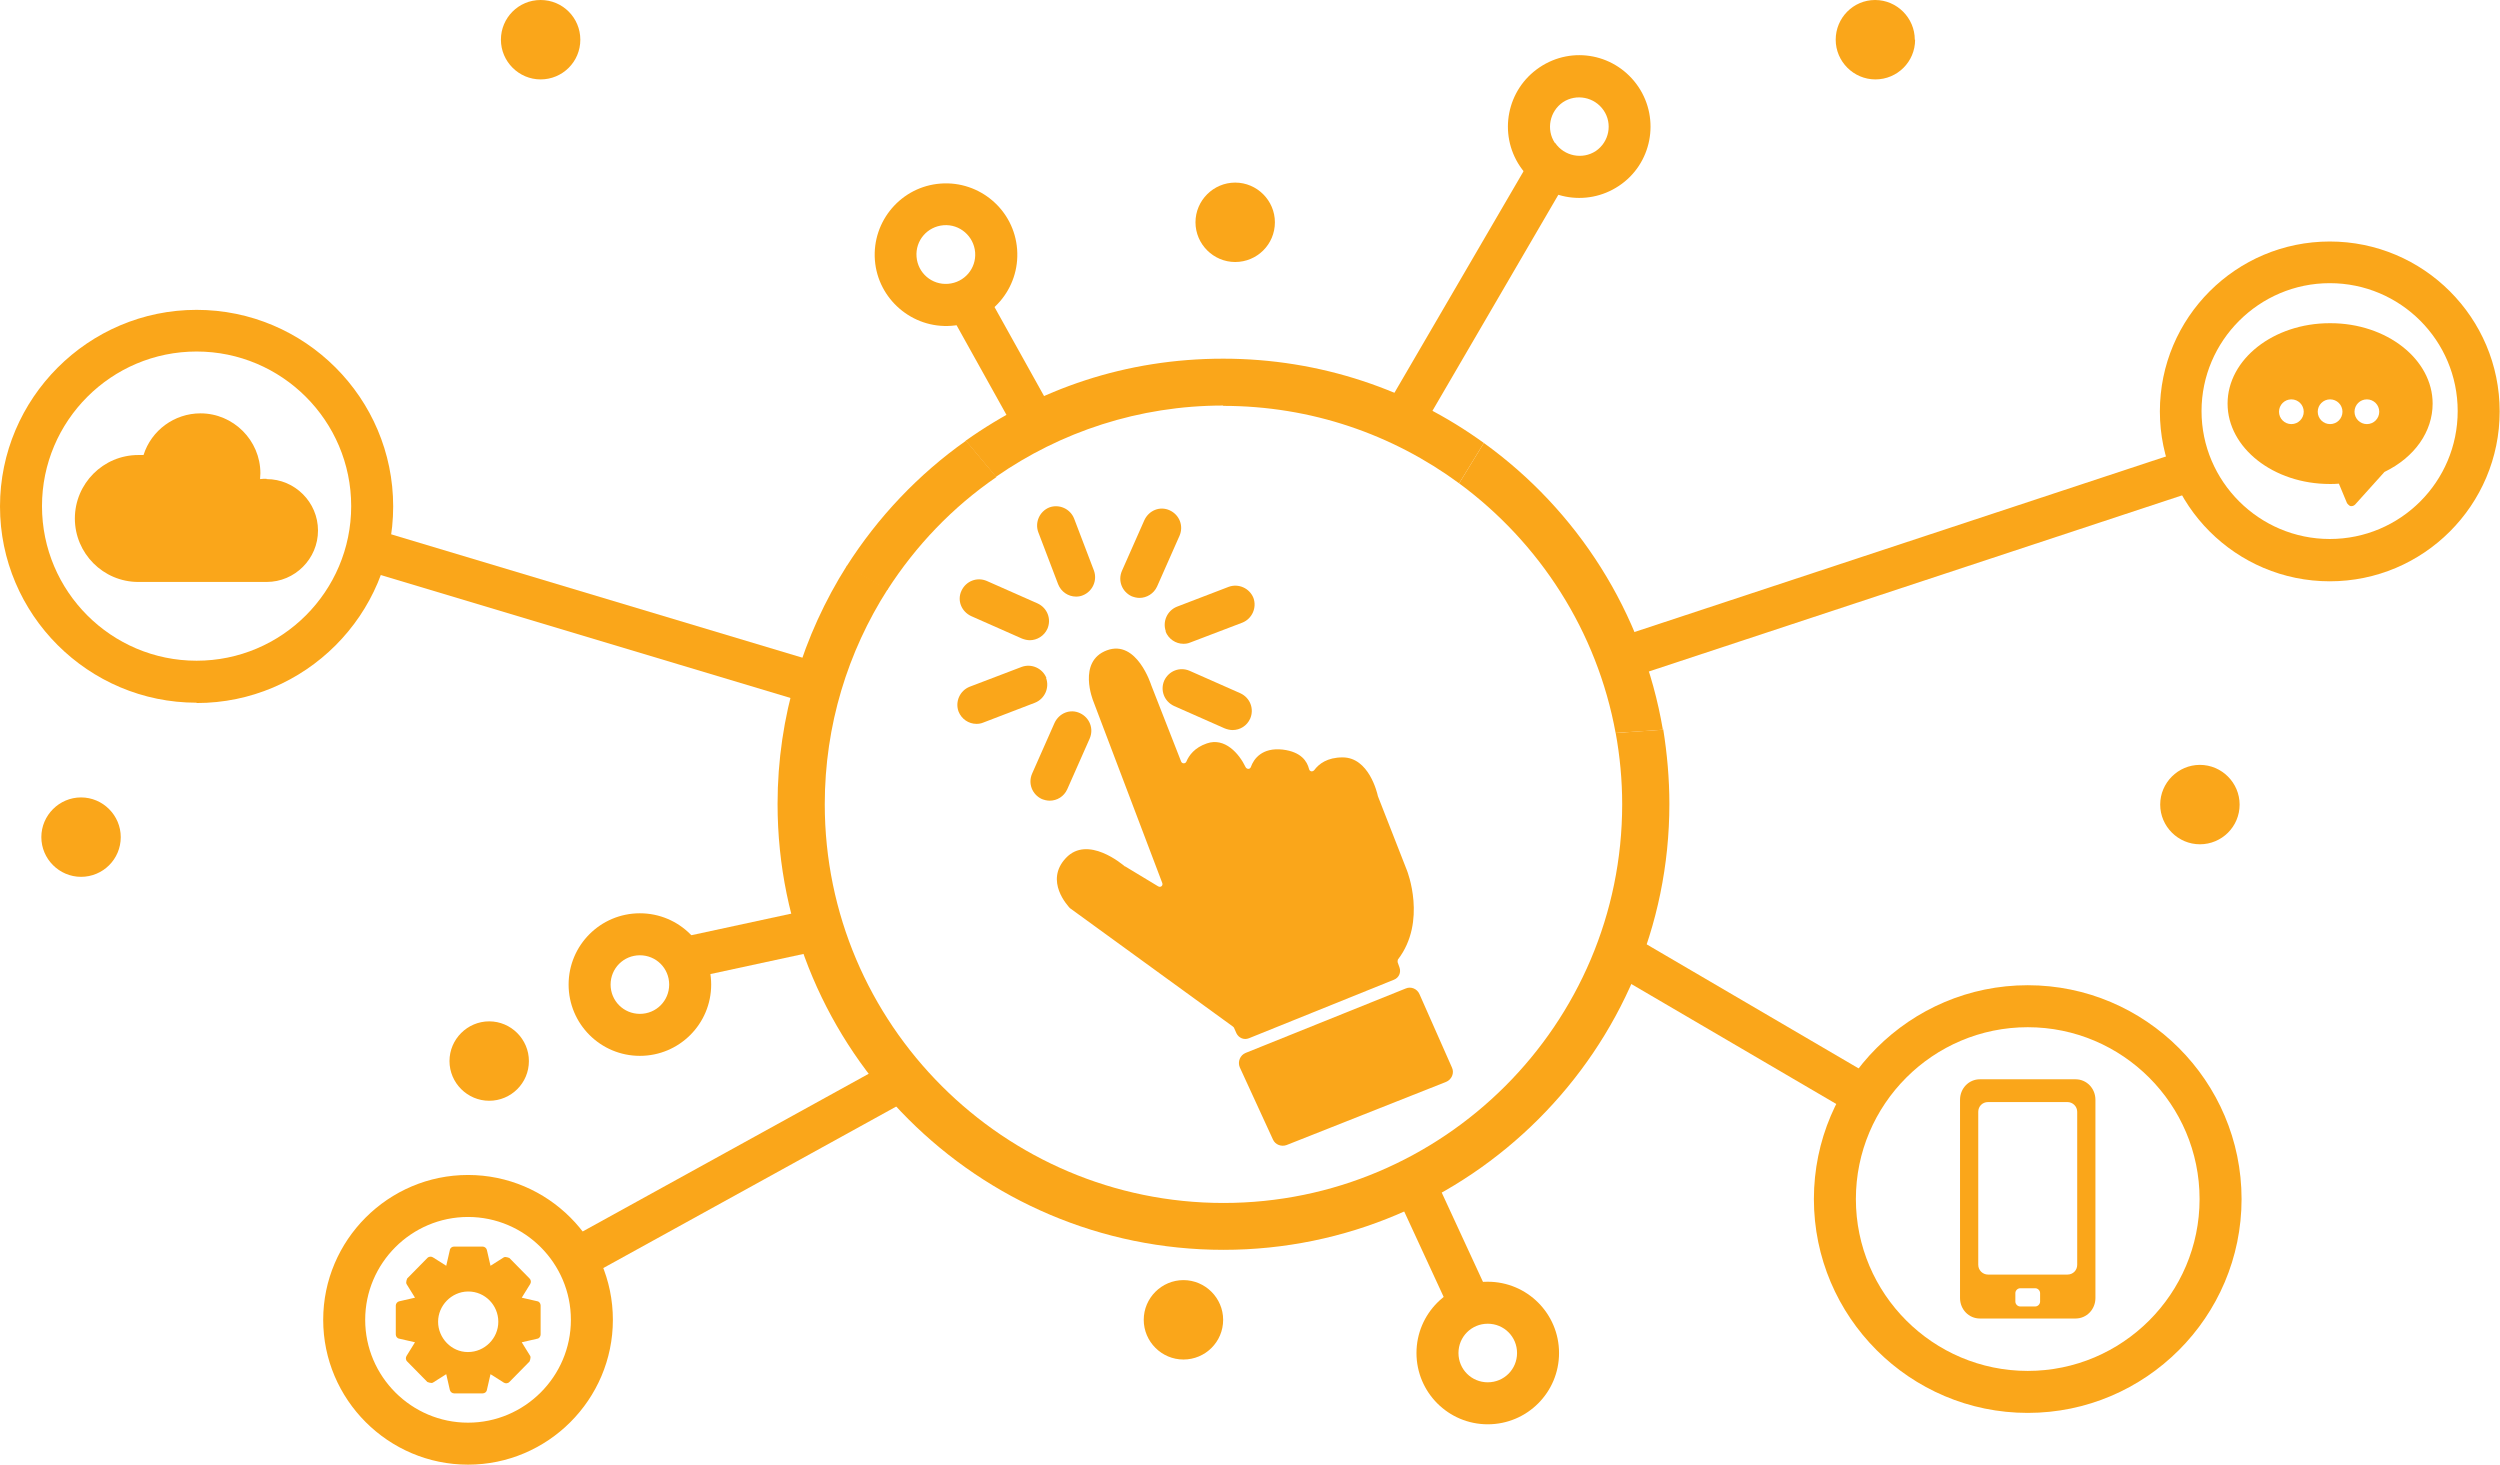 <?xml version="1.0" encoding="UTF-8"?><svg id="Layer_2" xmlns="http://www.w3.org/2000/svg" xmlns:xlink="http://www.w3.org/1999/xlink" viewBox="0 0 76.81 45"><defs><style>.cls-1{fill:none;}.cls-2{clip-path:url(#clippath);}.cls-3{fill:#faa61a;}.cls-4{clip-path:url(#clippath-1);}.cls-5{clip-path:url(#clippath-3);}.cls-6{clip-path:url(#clippath-2);}</style><clipPath id="clippath"><rect class="cls-1" width="76.81" height="45"/></clipPath><clipPath id="clippath-1"><rect class="cls-1" width="76.81" height="45"/></clipPath><clipPath id="clippath-2"><rect class="cls-1" width="76.81" height="45"/></clipPath><clipPath id="clippath-3"><rect class="cls-1" width="76.81" height="45"/></clipPath></defs><g id="Layer_1-2"><g class="cls-2"><path class="cls-3" d="m62.3,31.56c-2.91,0-5.28,2.37-5.28,5.28s2.37,5.28,5.28,5.28,5.28-2.37,5.28-5.28-2.37-5.28-5.28-5.28m0,11.85c-3.62,0-6.57-2.95-6.57-6.57s2.95-6.57,6.57-6.57,6.57,2.95,6.57,6.57-2.95,6.57-6.57,6.57"/><path class="cls-3" d="m71.58,8.7c-2.17,0-3.94,1.77-3.94,3.93s1.77,3.93,3.94,3.93,3.93-1.76,3.93-3.93-1.76-3.93-3.93-3.93m0,9.16c-2.88,0-5.22-2.34-5.22-5.22s2.34-5.22,5.22-5.22,5.22,2.34,5.22,5.22-2.34,5.22-5.22,5.22"/><path class="cls-3" d="m6.04,10.8c-2.62,0-4.75,2.13-4.75,4.75s2.13,4.75,4.75,4.75,4.75-2.13,4.75-4.75-2.13-4.75-4.75-4.75m0,10.79C2.71,21.59,0,18.88,0,15.56s2.71-6.04,6.04-6.04,6.04,2.71,6.04,6.04-2.71,6.04-6.04,6.04"/><path class="cls-3" d="m14.38,37.39c-1.74,0-3.16,1.42-3.16,3.16s1.42,3.16,3.16,3.16,3.16-1.42,3.16-3.16-1.42-3.16-3.16-3.16m0,7.61c-2.45,0-4.45-2-4.45-4.45s2-4.45,4.45-4.45,4.45,2,4.45,4.45-2,4.45-4.45,4.45"/><path class="cls-3" d="m19.66,29.35c-.5,0-.9.4-.9.9s.4.9.9.9.9-.4.9-.9-.4-.9-.9-.9m0,3.09c-1.21,0-2.19-.98-2.19-2.19s.98-2.19,2.19-2.19,2.19.98,2.19,2.19-.98,2.19-2.19,2.19"/><path class="cls-3" d="m3.71,25.72c0,.68-.55,1.22-1.22,1.22s-1.22-.55-1.22-1.22.55-1.22,1.22-1.22,1.22.55,1.22,1.22"/><path class="cls-3" d="m37.58,40.55c0,.68-.55,1.22-1.22,1.22s-1.22-.55-1.22-1.22.55-1.22,1.22-1.22,1.22.55,1.22,1.22"/><path class="cls-3" d="m68.81,24.72c0,.68-.55,1.22-1.22,1.22s-1.22-.55-1.22-1.22.55-1.22,1.22-1.22,1.22.55,1.22,1.22"/><path class="cls-3" d="m58.84,1.22c0,.68-.55,1.22-1.22,1.22s-1.22-.55-1.22-1.22S56.94,0,57.61,0s1.22.55,1.22,1.22"/><path class="cls-3" d="m17.83,1.22c0,.68-.55,1.22-1.22,1.22s-1.22-.55-1.22-1.22S15.93,0,16.61,0s1.22.55,1.22,1.22"/><path class="cls-3" d="m39.17,6.83c0,.68-.55,1.22-1.22,1.22s-1.22-.55-1.22-1.22.55-1.22,1.22-1.22,1.22.55,1.22,1.22"/><path class="cls-3" d="m16.25,32.6c0,.68-.55,1.22-1.22,1.22s-1.22-.55-1.22-1.22.55-1.22,1.22-1.22,1.22.55,1.22,1.22"/><path class="cls-3" d="m45.71,40.67c-.5,0-.9.4-.9.9s.4.9.9.9.9-.4.9-.9-.4-.9-.9-.9m0,3.09c-1.21,0-2.19-.98-2.19-2.19s.98-2.19,2.19-2.19,2.19.98,2.19,2.19-.98,2.19-2.19,2.19"/></g><rect class="cls-3" x="52.87" y="27.1" width="1.29" height="8.75" transform="translate(-.68 61.76) rotate(-59.66)"/><rect class="cls-3" x="49.12" y="16.79" width="18.35" height="1.29" transform="translate(-2.53 19.16) rotate(-18.28)"/><rect class="cls-3" x="17.56" y="11.7" width="1.29" height="14.48" transform="translate(-5.17 30.94) rotate(-73.3)"/><rect class="cls-3" x="20.93" y="28.36" width="4.25" height="1.29" transform="translate(-5.61 5.52) rotate(-12.19)"/><rect class="cls-3" x="16.99" y="35.28" width="11.45" height="1.29" transform="translate(-14.53 15.43) rotate(-28.87)"/><rect class="cls-3" x="43.64" y="36.13" width="1.29" height="4.09" transform="translate(-11.92 22.08) rotate(-24.79)"/><g class="cls-4"><path class="cls-3" d="m29.13,8.72c.5-.04.87-.47.83-.97-.04-.49-.47-.87-.97-.83s-.87.47-.83.97c.04.5.47.87.97.83m-.23-3.08c1.2-.09,2.26.81,2.35,2.02s-.81,2.26-2.02,2.35c-1.2.09-2.26-.82-2.35-2.02-.09-1.2.81-2.26,2.02-2.35"/></g><rect class="cls-3" x="30.1" y="9.06" width="1.29" height="4.09" transform="translate(-1.52 16.35) rotate(-29.1)"/><g class="cls-6"><path class="cls-3" d="m47.78,4.39c.28.41.84.52,1.25.25.41-.28.52-.84.24-1.25s-.84-.52-1.25-.25c-.41.28-.52.84-.25,1.25m2.57-1.72c.67,1,.41,2.37-.6,3.04-1,.67-2.36.41-3.04-.6-.67-1-.41-2.36.6-3.04s2.36-.41,3.04.6"/></g><polygon class="cls-3" points="48.12 5.57 43.72 13.12 42.62 12.45 47.02 4.9 48.12 5.57"/><g class="cls-5"><path class="cls-3" d="m49.64,22.52l1.45-.1c-.61-3.61-2.64-6.75-5.5-8.81l-.76,1.24c2.47,1.82,4.24,4.54,4.81,7.68"/><path class="cls-3" d="m37.58,12.47c2.71,0,5.21.88,7.25,2.38l.76-1.24c-2.25-1.63-5.02-2.59-8.01-2.59s-5.67.93-7.91,2.52l.93,1.11c1.98-1.38,4.39-2.19,6.98-2.19"/><path class="cls-3" d="m30.61,14.65l-.93-1.11c-1.46,1.03-2.71,2.35-3.67,3.86l1.25.73c.88-1.37,2.01-2.55,3.35-3.47"/><path class="cls-3" d="m51.09,22.42l-1.45.1c.13.71.2,1.45.2,2.19,0,6.76-5.5,12.25-12.25,12.25s-12.25-5.5-12.25-12.25c0-2.43.71-4.69,1.93-6.6l-1.25-.73c-1.34,2.12-2.13,4.63-2.13,7.32,0,7.56,6.15,13.7,13.7,13.7s13.7-6.15,13.7-13.7c0-.78-.07-1.55-.19-2.3"/><path class="cls-3" d="m14.38,41.54h-.01c-.5,0-.91-.43-.91-.93s.41-.92.91-.93c0,0,.01,0,.02,0h0c.51,0,.92.42.92.93s-.42.93-.93.93m2.23-1.43c0-.06-.04-.12-.1-.13l-.48-.11.26-.42c.03-.05.03-.12-.02-.17l-.62-.63s-.12-.05-.17-.02l-.41.26-.11-.48c-.01-.06-.07-.11-.13-.11h-.88c-.06,0-.12.04-.13.11l-.11.48-.41-.26c-.05-.03-.12-.03-.17.02l-.62.63s-.05.11-.02.17l.26.42-.48.11c-.06.01-.11.07-.11.13v.89c0,.06.04.12.11.13l.48.11-.26.42c-.03.05-.03.12.02.17l.62.63s.12.05.17.02l.41-.26.11.48c.01.06.07.11.13.11h.88c.06,0,.12-.04.13-.11l.11-.48.41.26c.05.03.12.03.17-.02l.62-.63s.05-.12.02-.17l-.26-.42.48-.11c.06-.01.1-.07.1-.13v-.89Z"/><path class="cls-3" d="m72.72,13.03c-.21,0-.38-.17-.38-.38s.17-.38.38-.38.38.17.38.38-.17.38-.38.38m-1.13,0c-.21,0-.38-.17-.38-.38s.17-.38.38-.38.38.17.38.38-.17.38-.38.38m-1.19,0c-.21,0-.38-.17-.38-.38s.17-.38.38-.38.38.17.38.38-.17.38-.38.38m1.18-3.1c-1.73,0-3.14,1.11-3.14,2.47s1.41,2.47,3.14,2.47c.09,0,.18,0,.28-.01l.25.6s.06.08.11.09c0,0,.02,0,.03,0,.04,0,.08-.02.11-.05l.9-1c.93-.45,1.48-1.24,1.48-2.1,0-1.36-1.41-2.47-3.14-2.47"/><path class="cls-3" d="m38.37,31.9l4.46-1.8c.15-.06.22-.22.17-.37l-.06-.17s0-.06.01-.08c.9-1.17.28-2.73.28-2.73l-.9-2.3s0,0,0-.01c-.02-.08-.27-1.17-1.08-1.17-.47,0-.73.2-.87.39-.05.06-.14.05-.16-.03-.06-.24-.24-.53-.81-.6-.63-.07-.89.28-.98.54-.03.07-.12.07-.16,0-.2-.42-.64-.92-1.19-.73-.38.13-.55.37-.63.56-.03.07-.13.07-.16,0l-.92-2.35s-.44-1.41-1.36-1.07-.42,1.56-.42,1.56l2.12,5.59c.03.08-.05.15-.13.1l-1.01-.61s0,0-.01,0c-.07-.06-1.14-.97-1.81-.26-.67.71.07,1.48.12,1.54,0,0,0,0,0,0l5.01,3.64s.02.02.03.03l.08.18c.07.14.23.21.38.15"/><path class="cls-3" d="m44.61,32.8l-1-2.26c-.07-.16-.26-.24-.42-.17l-4.92,1.98c-.17.07-.25.27-.18.44l1.02,2.22c.07.16.26.23.42.17l4.9-1.94c.17-.07.26-.27.18-.44"/><path class="cls-3" d="m32.51,17.95c.09.23.31.38.55.38.07,0,.14-.01.21-.04.3-.12.45-.46.34-.76l-.61-1.6c-.12-.3-.46-.45-.76-.34-.3.12-.45.46-.34.76l.61,1.6Z"/><path class="cls-3" d="m29.84,18.93l1.56.69c.08.03.16.05.24.05.22,0,.44-.13.54-.35.13-.3,0-.64-.3-.78l-1.56-.69c-.3-.13-.64,0-.78.3s0,.64.3.78"/><path class="cls-3" d="m38.11,21.3l-1.56-.69c-.3-.13-.64,0-.78.3-.13.3,0,.64.3.78l1.56.69c.08.03.16.05.24.05.23,0,.44-.13.54-.35.13-.3,0-.64-.3-.78"/><path class="cls-3" d="m32.15,20.83c-.12-.3-.46-.45-.76-.34l-1.6.61c-.3.12-.45.46-.34.76.09.23.31.38.55.38.07,0,.14-.01.21-.04l1.59-.61c.3-.12.45-.46.34-.76"/><path class="cls-3" d="m35.81,19.4c.09.23.31.38.55.38.07,0,.14-.01.21-.04l1.6-.61c.3-.12.45-.46.34-.76-.12-.3-.46-.45-.76-.34l-1.59.61c-.3.12-.45.46-.34.76"/><path class="cls-3" d="m32.79,24.25l.69-1.56c.13-.3,0-.64-.3-.78s-.64,0-.78.3l-.69,1.56c-.13.3,0,.64.3.78.08.03.16.05.24.05.23,0,.44-.13.54-.35"/><path class="cls-3" d="m34.77,18.32c.08.03.16.05.24.05.22,0,.44-.13.54-.35l.69-1.56c.13-.3,0-.64-.3-.78s-.64,0-.78.3l-.69,1.56c-.13.3,0,.64.3.78"/><path class="cls-3" d="m63.52,39.16h-2.44c-.16,0-.3-.13-.3-.3v-4.7c0-.17.13-.3.3-.3h2.44c.16,0,.3.13.3.3v4.7c0,.17-.13.3-.3.3m-.84.83c0,.08-.07.15-.15.15h-.46c-.08,0-.15-.07-.15-.15v-.26c0-.08.07-.15.15-.15h.46c.08,0,.15.07.15.15v.26Zm1.09-6.83h-2.94c-.34,0-.61.28-.61.63v6.09c0,.35.27.63.61.63h2.94c.34,0,.61-.28.61-.63v-6.09c0-.35-.27-.63-.61-.63"/><path class="cls-3" d="m8.19,14.71c-.07,0-.13,0-.2.01,0-.06.01-.12.01-.18,0-1.01-.83-1.84-1.84-1.84-.8,0-1.51.52-1.75,1.28-.05,0-.11,0-.16,0-1.08,0-1.95.88-1.95,1.95s.87,1.95,1.95,1.95h3.94c.87,0,1.58-.71,1.58-1.58s-.71-1.58-1.58-1.58"/></g></g></svg>